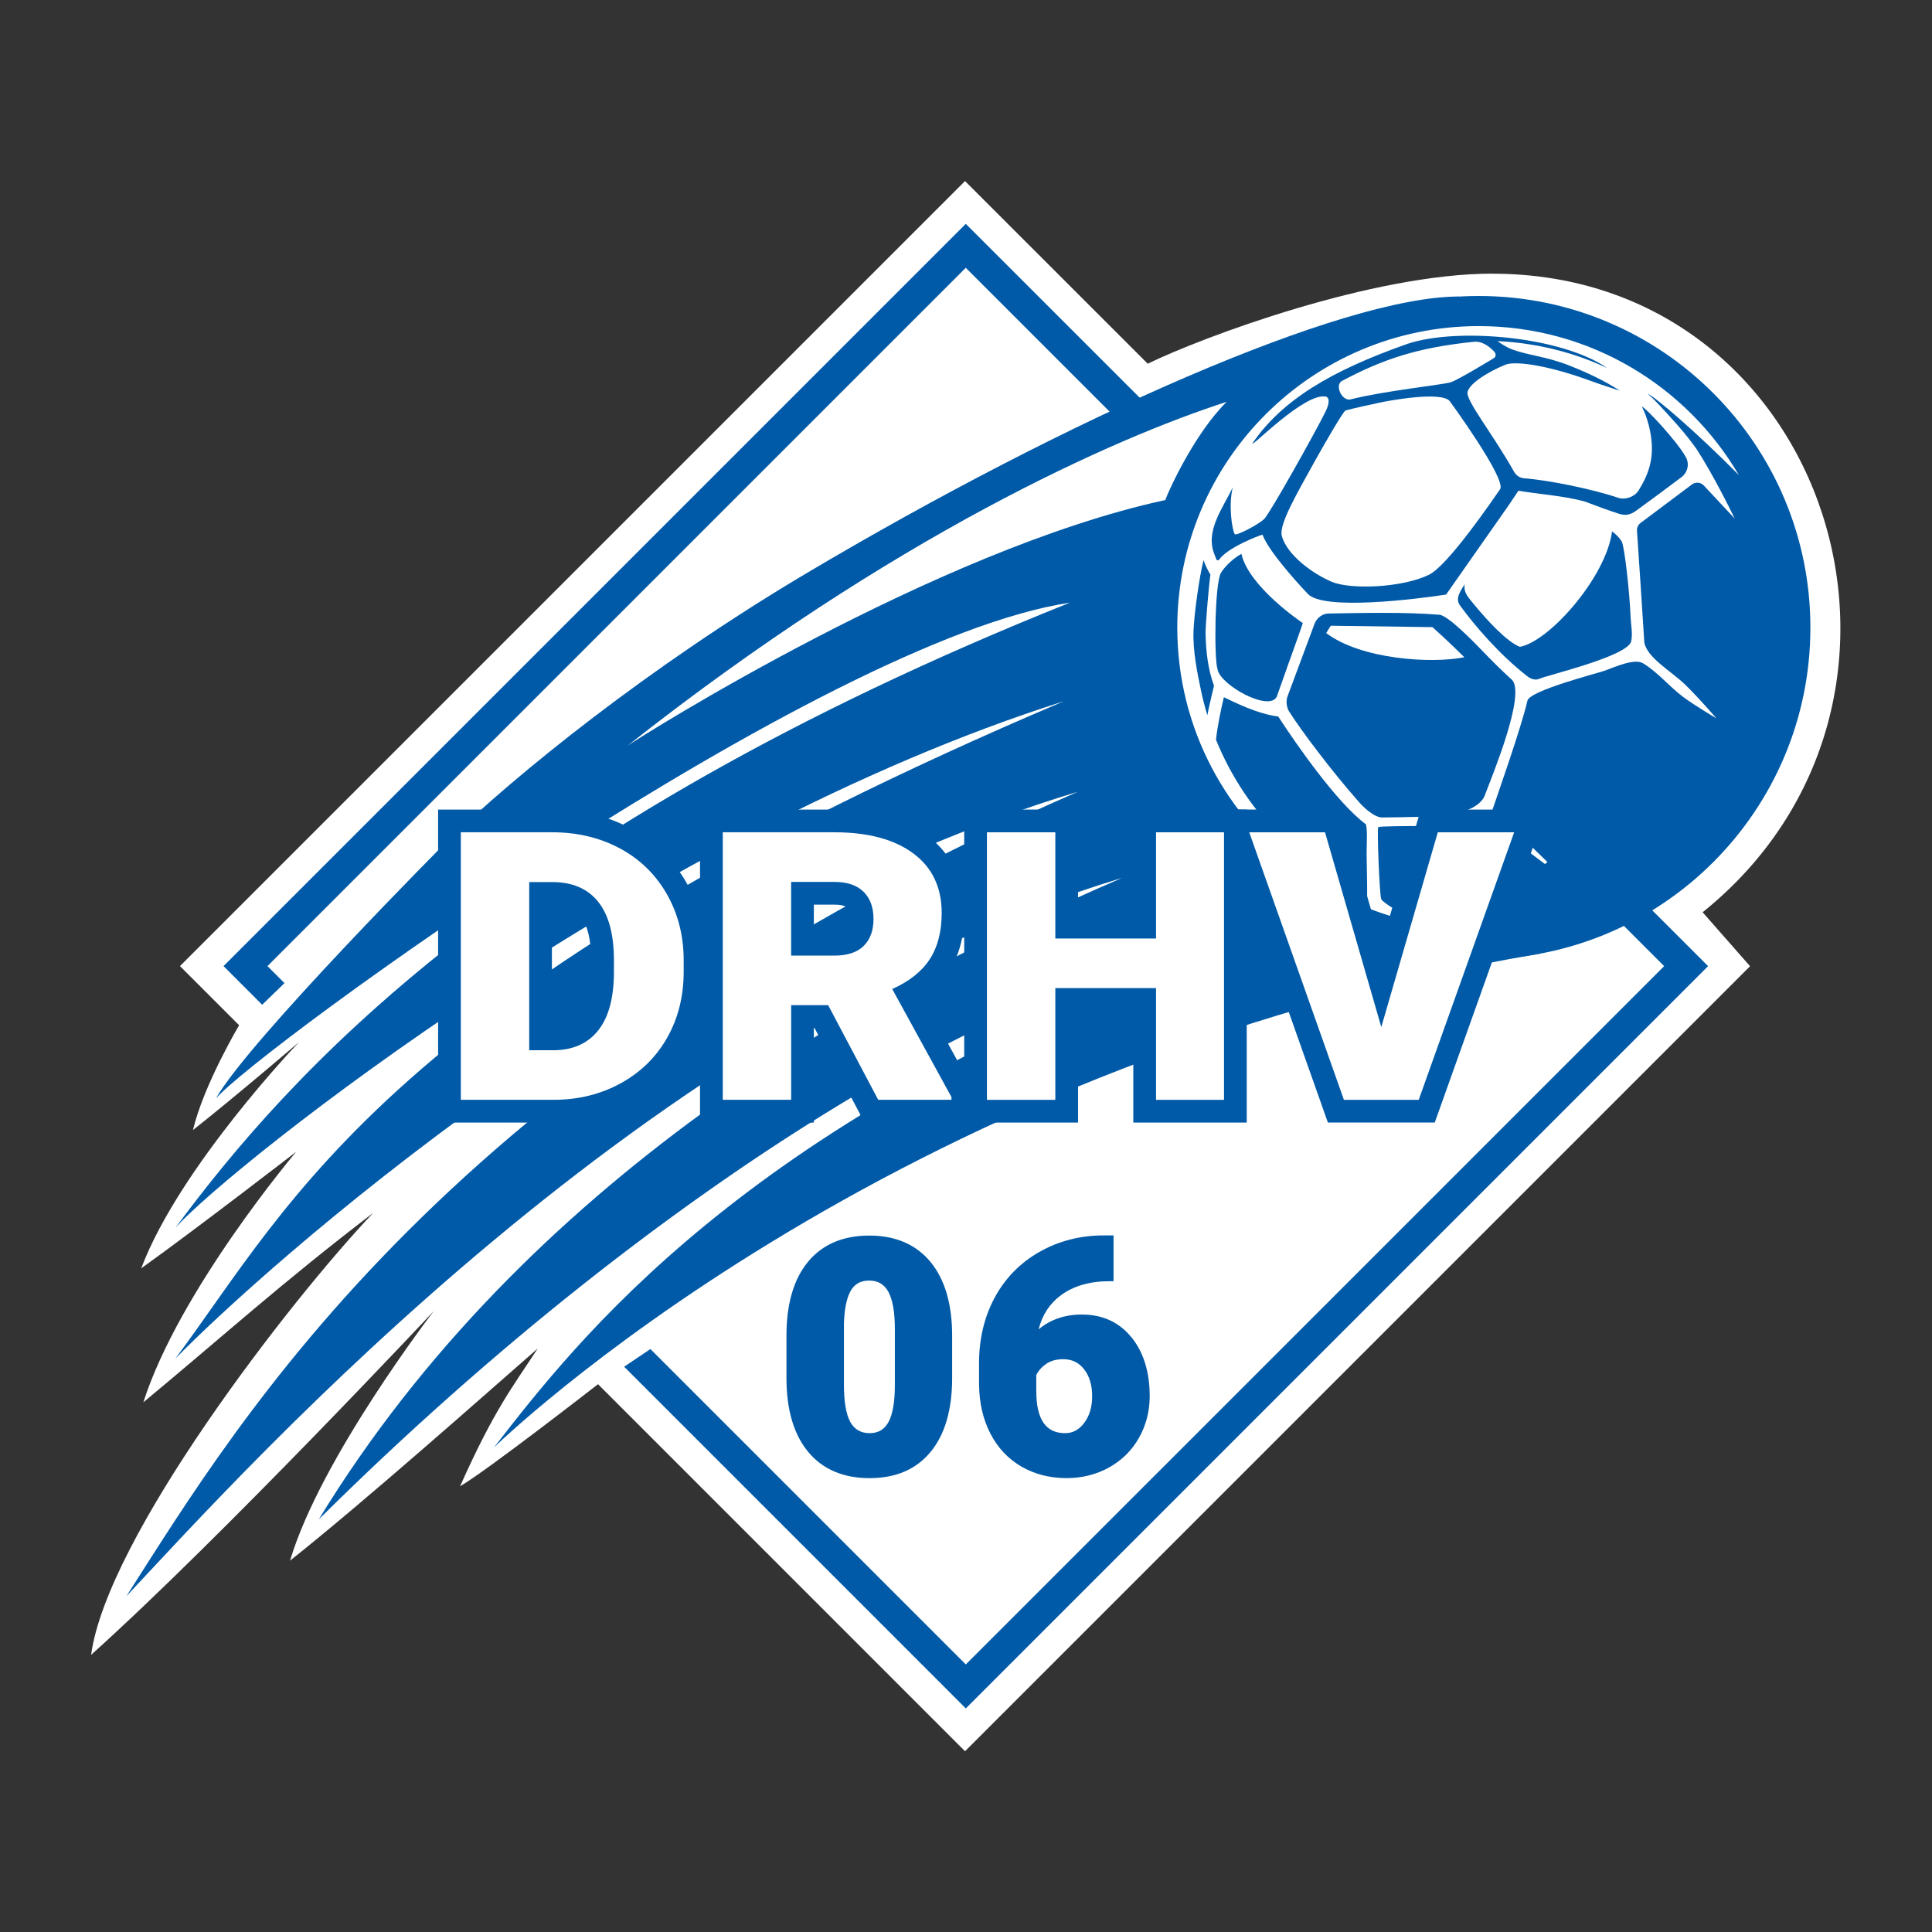 <?xml version="1.0" encoding="UTF-8"?>
<svg xmlns="http://www.w3.org/2000/svg" version="1.1" viewBox="0 0 595.28 595.28">
  <rect x="0" y="0" width="595.28" height="595.28" fill="#333333" stroke="none"/>
  <defs>
    <style>
      .cls-1 {
        fill: #005aa7;
      }

      .cls-2 {
        fill: #fff;
      }
    </style>
  </defs>
  <!-- Generator: Adobe Illustrator 28.6.0, SVG Export Plug-In . SVG Version: 1.2.0 Build 709)  -->
  <g>
    <g id="drhv06_x5F_logo_x5F_outline">
      <path id="schild" class="cls-2" d="M459.85,84.31c-36.88,0-89.11,19.43-106.22,27.75l-56.29-56.27L55.45,297.67l18.23,18.23s-10.86,18.2-14.23,32.29c13.97-11.04,32.68-27.11,32.68-27.11,0,0-36.82,38.46-48.62,69.71,16.61-11.86,47.74-35.9,47.74-35.9,0,0-35.97,42.49-47.09,77.19,25.03-20.75,42.48-36.69,70.84-58.38-26.06,27.46-82.04,100.1-86.93,136.19,40.63-36.55,105.6-105.95,105.6-105.95,0,0-34.92,45.3-44.3,76.92,23.2-18.42,60.56-51.6,76.31-65.37-7.87,12.06-13.33,18.76-23.93,42.46,8.36-4.86,42.51-31.46,42.51-31.46l113.08,113.09,241.88-241.88-14.61-16.62c80.77-64.98,39.11-196.75-64.78-196.75Z"/>
      <g id="rahmen">
        <polygon class="cls-1" points="499.49 284.42 512.75 297.68 297.58 512.84 200.4 415.66 192.31 421.11 297.58 526.39 526.29 297.68 508.18 279.58 499.49 284.42"/>
        <polygon class="cls-1" points="297.57 68.97 68.87 297.67 75.52 304.32 80.78 309.58 87.65 302.91 82.41 297.67 82.41 297.67 297.57 82.51 344.42 129.36 353.63 125.01 297.57 68.97"/>
      </g>
      <path id="schweif" class="cls-1" d="M152.24,445.95s120.28-117.86,322.07-152.08l-.43-2.62c-7.34,1.21-20,2.42-28.78,1.38-7.03-.83-15.17-3.29-20.6-5.22-5.43-1.93-20.96-10.17-20.96-10.17-34.11-20.92-46.94-52.87-46.7-83.62.11-14.59,3.19-28.43,8.9-40.88,5.14-14.31,18.55-28.93,21.08-31.6,25.57-23.2,62.36-25.72,62.36-25.72l.36-4.06c-35.88,0-120.35,37.38-200.98,85.22-48.9,29.02-89.55,62.09-110.38,82.19,0,0-61.59,61.83-71.67,79.71,13.05-15.2,186.09-141.24,263.15-152.79C155.55,255.32,88.44,331.92,54.1,378.23c16.95-18.83,145.65-121.63,273.62-162.14C119.76,304.42,89.95,370.49,54,418.64c25.61-26.26,145.63-134.67,278.09-174.69C137.51,328.97,73.99,437.18,38.93,491.83c38.77-41.38,160.71-177.17,306.84-221.35-78.53,33.85-183.88,93.36-247.55,197.66,109.03-108.13,218.08-167.81,267.69-173.15-136.87,51.69-188,117.9-213.67,150.95ZM193.37,229.75c81.96-64.67,149.97-94.75,184.59-105.94-9.56,9.42-17.41,26.27-18.94,30.27h0c-70.82,15.31-161.88,73.08-165.65,75.67Z"/>
      <g id="ball">
        <path class="cls-1" d="M393.39,214.66c2.5-6.91,3.29-9.4,4.45-12.51.9-2.41,3.59-10.17,3.59-10.17,0,0-16.58-11-18.94-21.33-1.61.9-4.79,3.21-6.4,6.04-1.83,4-2.03,26.31-.94,29.55.82,4.86,15.9,13.17,18.25,8.42Z"/>
        <path class="cls-1" d="M420.87,254c-9.29-6.9-22.13-25.8-25.92-31.55-.71-1.07-1.1-1.69-1.1-1.68-6.44-.8-13.59-4.43-16.76-5.94-1.03,4.3-2.03,9.34-2.42,13.1,4.62,11.38,11.54,21.77,20.38,30.44.84.83,1.71,1.63,2.59,2.43,0,0,23.55,15.89,23.59,15.29.05-.65-.06-9.13-.13-11.11-.14-3.91.35-8.81-.23-10.96Z"/>
        <path class="cls-1" d="M507.95,130.74c1.63,6.57,1.4,11.62-1.25,17.1-.52,1.08-1.14,2.18-1.85,3.31-1.25,1.97-4.09,2.96-6.3,2.21-7.89-2.67-21.47-5.44-28.94-5.99-1.3-.1-2.44-.85-3.08-1.98-6.68-11.89-15.03-22.08-14.35-24.66.98-3.75,10.9-8.22,12.26-8.55,3.38-.82,12.56.42,25.24,5.02,3.21,1.21,9.41,3.18,9.41,3.18-4.42-2.9-9.71-5.44-15.36-7.68-7.25-2.88-12.78-3.2-17.64-4.97-2.38-.86-4.67-2.62-4.67-2.62,3.24.14,6.48.46,9.73.97,4.25.65,8.5,1.63,12.72,2.93,3.92,1.21,7.7,2.69,11.32,4.37-13.97-9.66-46.06-12.59-61.48-7.45-23.84,8.36-38.77,17.48-47.79,30.64-.58,1.65,16.12-15.81,22.69-14.36.95.35,1.16,1.88-.19,4.61-2.88,5.86-17.05,31.25-18.87,33.05-1.82,1.8-8.89,5.45-9.13,4.68-.81-1.46-1.96-8.89-.58-14.41-3.07,6.53-8.79,13.64-5.5,21.03.25.52.41,1.94,1.23,1.34,2.59-3.79,12.35-7.52,13.42-7.77,2.27,6.05,13.88,18.15,13.88,18.15,4.63,5.4,33.86,1.65,42.69.31l19.36-27.62,2.94-4.39c6.14,1.09,13.81,1.52,20.39,3.32,3.67,1.41,8.02,2.98,10.64,3.81.98.31,1.8.36,2.54.25,1.01-.15,1.86-.61,2.69-1.21,1.47-1.04,11.23-8.24,13.99-10.35.25-.19.47-.4.68-.63,1.35-1.5,1.66-3.69.67-5.5-2.71-4.94-12.46-15.33-13.59-15.63.88,1.74,1.57,3.57,2.05,5.49ZM413.37,117.43s0,0,0,0c12.65-6.73,23.41-10.39,41.15-12.16,2.89,0,4.92,2.14,5.69,2.88.81.78.86,1.76-.02,2.25,0,0-10.8,6.61-13.18,7.38s-20.61,2.67-30.58,5.21c-2.77,1.01-5.28-4.09-3.06-5.56ZM462.19,150.76c-2.12,3.01-15.96,23.45-21.92,26.34-8.34,4.05-24.16,4.6-29.91,2.17-5.98-2.52-13.96-8.39-15.43-14.24-.87-3.45,4.59-12.86,10.26-23.07,3.4-6.11,8.17-14.28,9.31-15.46,2.93-.82,7.3-1.71,10.27-2.37-.01,0-.03,0-.04,0,2.57-.58,19.49-3.78,22-.48,0,0,17.58,24.07,15.46,27.09Z"/>
        <path class="cls-1" d="M456.67,200.46c-2.75-2.87-10.56-10.84-13.17-11.05-10.76-.87-23.65-.55-34.12-.38-1.94.03-3.63,1.35-4.34,3.15-.36.9-7.63,20.58-8.35,22.43-.52,1.34-.28,3.35.48,4.56,3.64,5.85,13.71,19.09,21.04,27.36,1.8,2.21,5.14,5.27,7.59,5.35.04,0,11.46-.16,11.99-.2.25-.02,12.59-1.67,13.04-1.77,2.57-.53,6.03-2.46,6.84-5.33,2.19-5.8,12.36-30.33,8.28-35.03-3.2-2.88-6.29-5.97-9.29-9.09ZM408.62,195.06l1.4-2.26,31.34.43c3.11,2.78,6.83,6.3,9.82,9.28-10.06,2.04-31.86.68-42.55-7.46Z"/>
        <path class="cls-1" d="M372.95,177.06c-.69-1.14-1.46-2.63-2.12-4.47-1.23,4.84-2.84,15.94-3.09,21.78-.25,5.9,1.11,12.76,2.32,18.45.53,2.54,1.18,5.05,1.94,7.53.61-3.18,1.99-8.81,2.06-9.07-1.84-4.89-2.51-10.61-2.61-16.04-.04-2.89,1.15-16.21,1.5-18.18Z"/>
        <path class="cls-1" d="M499.68,166.85c-.82-1.35-1.96-2.37-2.99-3.11-.06.63-.17.99-.31,1.83-2.95,13.82-19.36,32.16-28.1,33.73-4.09-1.66-9.91-8-13.81-12.71-1.66-2.11-3.72-3.85-3.14-6.62-1.24,2.02-3.16,4.41-1.4,6.69,4.3,5.9,11.89,14.89,20.76,21.79,1.01.76,2.43,1.22,3.59.7,2.62-1.18,27.42-6.97,28.33-11.61.48-2.45-.09-4.91-.19-7.28-.34-8.34-1.93-22.06-2.74-23.41Z"/>
        <path class="cls-1" d="M455.62,98.1c-52.63,0-95.29,42.66-95.29,95.29s42.67,95.29,95.29,95.29,95.29-42.66,95.29-95.29-42.67-95.29-95.29-95.29ZM517.06,131.21c2.41,2.7,4.2,5.13,5.58,7.01,4.97,7.56,10.49,18.75,11.85,21.56-.22-.24-9.28-9.95-9.52-10.19,0,0-.01-.01-.02-.02t0,0c-.99-1.02-2.57-1.13-3.69-.26-.1.08-14.9,11.19-15.64,11.72-.03.02-.06.04-.08.06-.83.59-1.27,1.57-1.15,2.58,0,0,0,0,0,0,.06.49,2.16,32.42,2.25,34.3.89,4.74,8.34,8.87,12.59,12.98,4.15,4.02,9.62,10.38,9.62,10.38,0,0-6.8-4-10.36-6.68-4.23-3.19-7.68-7.51-12.19-10.25-2.67-1.62-8.38.98-11.96,2.28-2.22.81-23.01,6.07-23.72,9.23-1.8,8-9.57,30.01-11.17,34.76,0,0,0,0,0,0l1.03.87,5.95,3.96,10.36,10.12-.77.61-10.93-8.25-5.1-3.78c-.92,0-13.2-.2-19.74.28-8,.05-14.22.08-15.59.35-.43.52.4,21.01.92,22.19.53,1.18,6.09,4.26,6.09,4.26l10.36,4.01c-10.09-1.48-19.66-4.58-28.42-9.04-4.18-2.29-8.15-4.68-11.99-7.29-23.54-16.85-38.88-44.42-38.88-75.58,0-51.31,41.59-92.9,92.9-92.9,34.17,0,64.02,18.45,80.15,45.92-13.1-13.28-26.03-24.31-28.12-25.08,1.44,1.18,3.53,3.31,9.4,9.88Z"/>
      </g>
      <path id="ball_x5F_rahmen" class="cls-1" d="M455.62,91.2c-56.44,0-102.19,45.75-102.19,102.19s45.75,102.19,102.19,102.19,102.19-45.75,102.19-102.19-45.75-102.19-102.19-102.19ZM455.62,288.03c-52.27,0-94.64-42.37-94.64-94.64s42.37-94.64,94.64-94.64,94.64,42.37,94.64,94.64-42.37,94.64-94.64,94.64Z"/>
      <g id="drhv_x5F_schrift">
        <g>
          <path class="cls-2" d="M138.5,342.38v-89.44h31.65c8.27,0,15.83,1.81,22.48,5.37,6.72,3.6,12.04,8.76,15.81,15.33,3.75,6.53,5.67,13.92,5.72,21.97v3.81c0,8.12-1.86,15.53-5.52,22.02-3.69,6.53-8.95,11.71-15.64,15.39-6.63,3.65-14.11,5.52-22.23,5.56h-32.27ZM170.38,320.1c4.97,0,8.63-1.56,11.19-4.77,2.72-3.4,4.1-8.75,4.1-15.91v-3.57c0-7.11-1.38-12.43-4.09-15.81-2.56-3.2-6.3-4.75-11.43-4.75h-3.58v44.81h3.82Z"/>
          <path class="cls-1" d="M170.14,256.44c7.72,0,14.66,1.65,20.83,4.95,6.16,3.3,10.97,7.97,14.43,13.99,3.46,6.02,5.21,12.77,5.25,20.24v3.79c0,7.55-1.69,14.32-5.07,20.3-3.38,5.98-8.14,10.66-14.28,14.04-6.14,3.38-12.99,5.09-20.56,5.12h-28.75v-82.44h28.15M163.06,323.6h7.32c6.04,0,10.68-2.03,13.92-6.09,3.24-4.06,4.86-10.09,4.86-18.09v-3.57c0-7.96-1.62-13.97-4.86-18.01-3.24-4.04-7.96-6.06-14.16-6.06h-7.08v51.81M170.14,249.44h-35.15v96.44h35.75c8.74-.04,16.78-2.06,23.93-5.99,7.27-4,12.99-9.63,17-16.73,3.97-7.02,5.98-15.01,5.98-23.74v-3.79c-.05-8.7-2.13-16.67-6.18-23.73-4.11-7.14-9.89-12.75-17.2-16.67-7.16-3.84-15.28-5.78-24.13-5.78h0ZM170.06,278.79h.08c5.33,0,7.52,1.96,8.7,3.44,2.17,2.71,3.32,7.42,3.32,13.62v3.57c0,6.25-1.15,10.99-3.33,13.72-1.19,1.48-3.35,3.46-8.46,3.46h-.32v-37.81h0Z"/>
        </g>
        <g>
          <path class="cls-2" d="M268.48,342.38l-15.42-29.16h-5.8v29.16h-28.07v-89.44h37.89c11.08,0,19.96,2.42,26.39,7.19,6.75,5.01,10.18,12.14,10.18,21.19,0,6.39-1.43,11.83-4.26,16.17-2.25,3.45-5.5,6.38-9.67,8.74l16.94,30.9v5.25h-28.17ZM257.08,290.94c3.03,0,5.25-.66,6.58-1.98,1.33-1.31,1.98-3.22,1.98-5.82s-.66-4.54-2.03-5.89c-1.35-1.34-3.55-2.02-6.54-2.02h-9.82v15.71h9.82Z"/>
          <path class="cls-1" d="M257.08,256.44c10.36,0,18.47,2.17,24.31,6.5,5.84,4.34,8.76,10.46,8.76,18.38,0,5.73-1.23,10.48-3.69,14.25-2.46,3.77-6.31,6.82-11.55,9.16l18.25,33.29v.85h-22.57l-15.42-29.16h-11.4v29.16h-21.07v-82.44h34.39M243.76,294.44h13.32c4,0,7.01-.99,9.03-2.98,2.02-1.99,3.03-4.76,3.03-8.32s-1.02-6.35-3.06-8.37c-2.04-2.02-5.04-3.04-9-3.04h-13.32v22.7M257.08,249.44h-41.39v96.44h35.07v-29.16h.19l13.45,25.43,1.97,3.73h33.78v-9.64l-.86-1.57-14.92-27.22c3.29-2.29,5.95-4.98,7.95-8.04,3.2-4.91,4.83-10.99,4.83-18.08,0-10.07-4.01-18.37-11.59-24-7.05-5.23-16.63-7.88-28.48-7.88h0ZM250.76,278.73h6.32c1.97,0,3.42.36,4.07,1.01.24.24.99.98.99,3.4s-.71,3.1-.94,3.33c-.63.62-2.13.97-4.12.97h-6.32v-8.7h0Z"/>
        </g>
        <g>
          <polygon class="cls-2" points="352.7 342.38 352.7 307.96 328.67 307.96 328.67 342.38 300.6 342.38 300.6 252.94 328.67 252.94 328.67 285.67 352.7 285.67 352.7 252.94 380.64 252.94 380.64 342.38 352.7 342.38"/>
          <path class="cls-1" d="M377.14,256.44v82.44h-20.95v-34.43h-31.03v34.43h-21.07v-82.44h21.07v32.73h31.03v-32.73h20.95M384.14,249.44h-34.95v32.73h-17.03v-32.73h-35.07v96.44h35.07v-34.43h17.03v34.43h34.95v-96.44h0Z"/>
        </g>
        <g>
          <polygon class="cls-2" points="411.61 342.38 379.96 252.94 410.89 252.94 425.61 303.88 440.38 252.94 471.5 252.94 439.6 342.38 411.61 342.38"/>
          <path class="cls-1" d="M466.54,256.44l-29.41,82.44h-23.05l-29.17-82.44h23.35l17.34,60.02,17.41-60.02h23.53M476.47,249.44h-38.72l-1.46,5.05-10.67,36.79-10.63-36.79-1.46-5.06h-38.51l3.3,9.33,29.17,82.44,1.65,4.67h32.93l1.66-4.65,29.41-82.44,3.34-9.35h0Z"/>
        </g>
      </g>
      <g id="drhv_x5F_zahlen">
        <path class="cls-1" d="M286.7,388.82c-4.45-5.39-10.8-8.12-18.88-8.12s-14.42,2.72-18.85,8.07c-4.41,5.33-6.65,12.98-6.65,22.75v13.1c0,9.7,2.24,17.34,6.67,22.7,4.45,5.39,10.82,8.12,18.93,8.12s14.37-2.72,18.8-8.07c4.41-5.33,6.65-12.98,6.65-22.75v-13.05c0-9.73-2.24-17.39-6.67-22.75ZM260.02,408.32c.1-4.69.78-8.22,2.03-10.49,1.21-2.2,3.09-3.27,5.77-3.27s4.68,1.16,5.94,3.54c1.3,2.46,1.96,6.26,1.96,11.3v17.73c-.03,5.04-.71,8.78-2,11.1-1.26,2.25-3.15,3.35-5.79,3.35s-4.68-1.13-5.94-3.44c-1.3-2.39-1.96-6.26-1.96-11.5v-18.31Z"/>
        <path class="cls-1" d="M348.59,412.02c-3.77-4.64-8.89-6.99-15.24-6.99-5.23,0-9.71,1.53-13.33,4.56,1.08-4.39,3.37-7.91,6.83-10.48,3.88-2.89,8.92-4.35,14.98-4.35h1.27v-14.11h-3.04c-7.22,0-13.88,1.71-19.81,5.09-5.94,3.38-10.57,8.12-13.77,14.07-3.2,5.94-4.82,12.73-4.82,20.17v6.66c.07,5.67,1.25,10.75,3.51,15.11,2.27,4.37,5.49,7.78,9.56,10.14,4.07,2.35,8.75,3.54,13.91,3.54,4.76,0,9.17-1.11,13.09-3.29,3.92-2.19,7.03-5.26,9.22-9.14,2.18-3.87,3.29-8.19,3.29-12.82,0-7.45-1.9-13.56-5.63-18.16ZM322.37,420.22c1.38-.95,3.14-1.43,5.22-1.43,2.71,0,4.82,1.02,6.45,3.12,1.64,2.11,2.47,4.9,2.47,8.27s-.82,6.04-2.43,8.21c-1.6,2.14-3.53,3.19-5.91,3.19-5.98,0-8.88-4.27-8.88-13.07v-4.85c.68-1.34,1.71-2.5,3.07-3.43Z"/>
      </g>
    </g>
  </g>
</svg>
